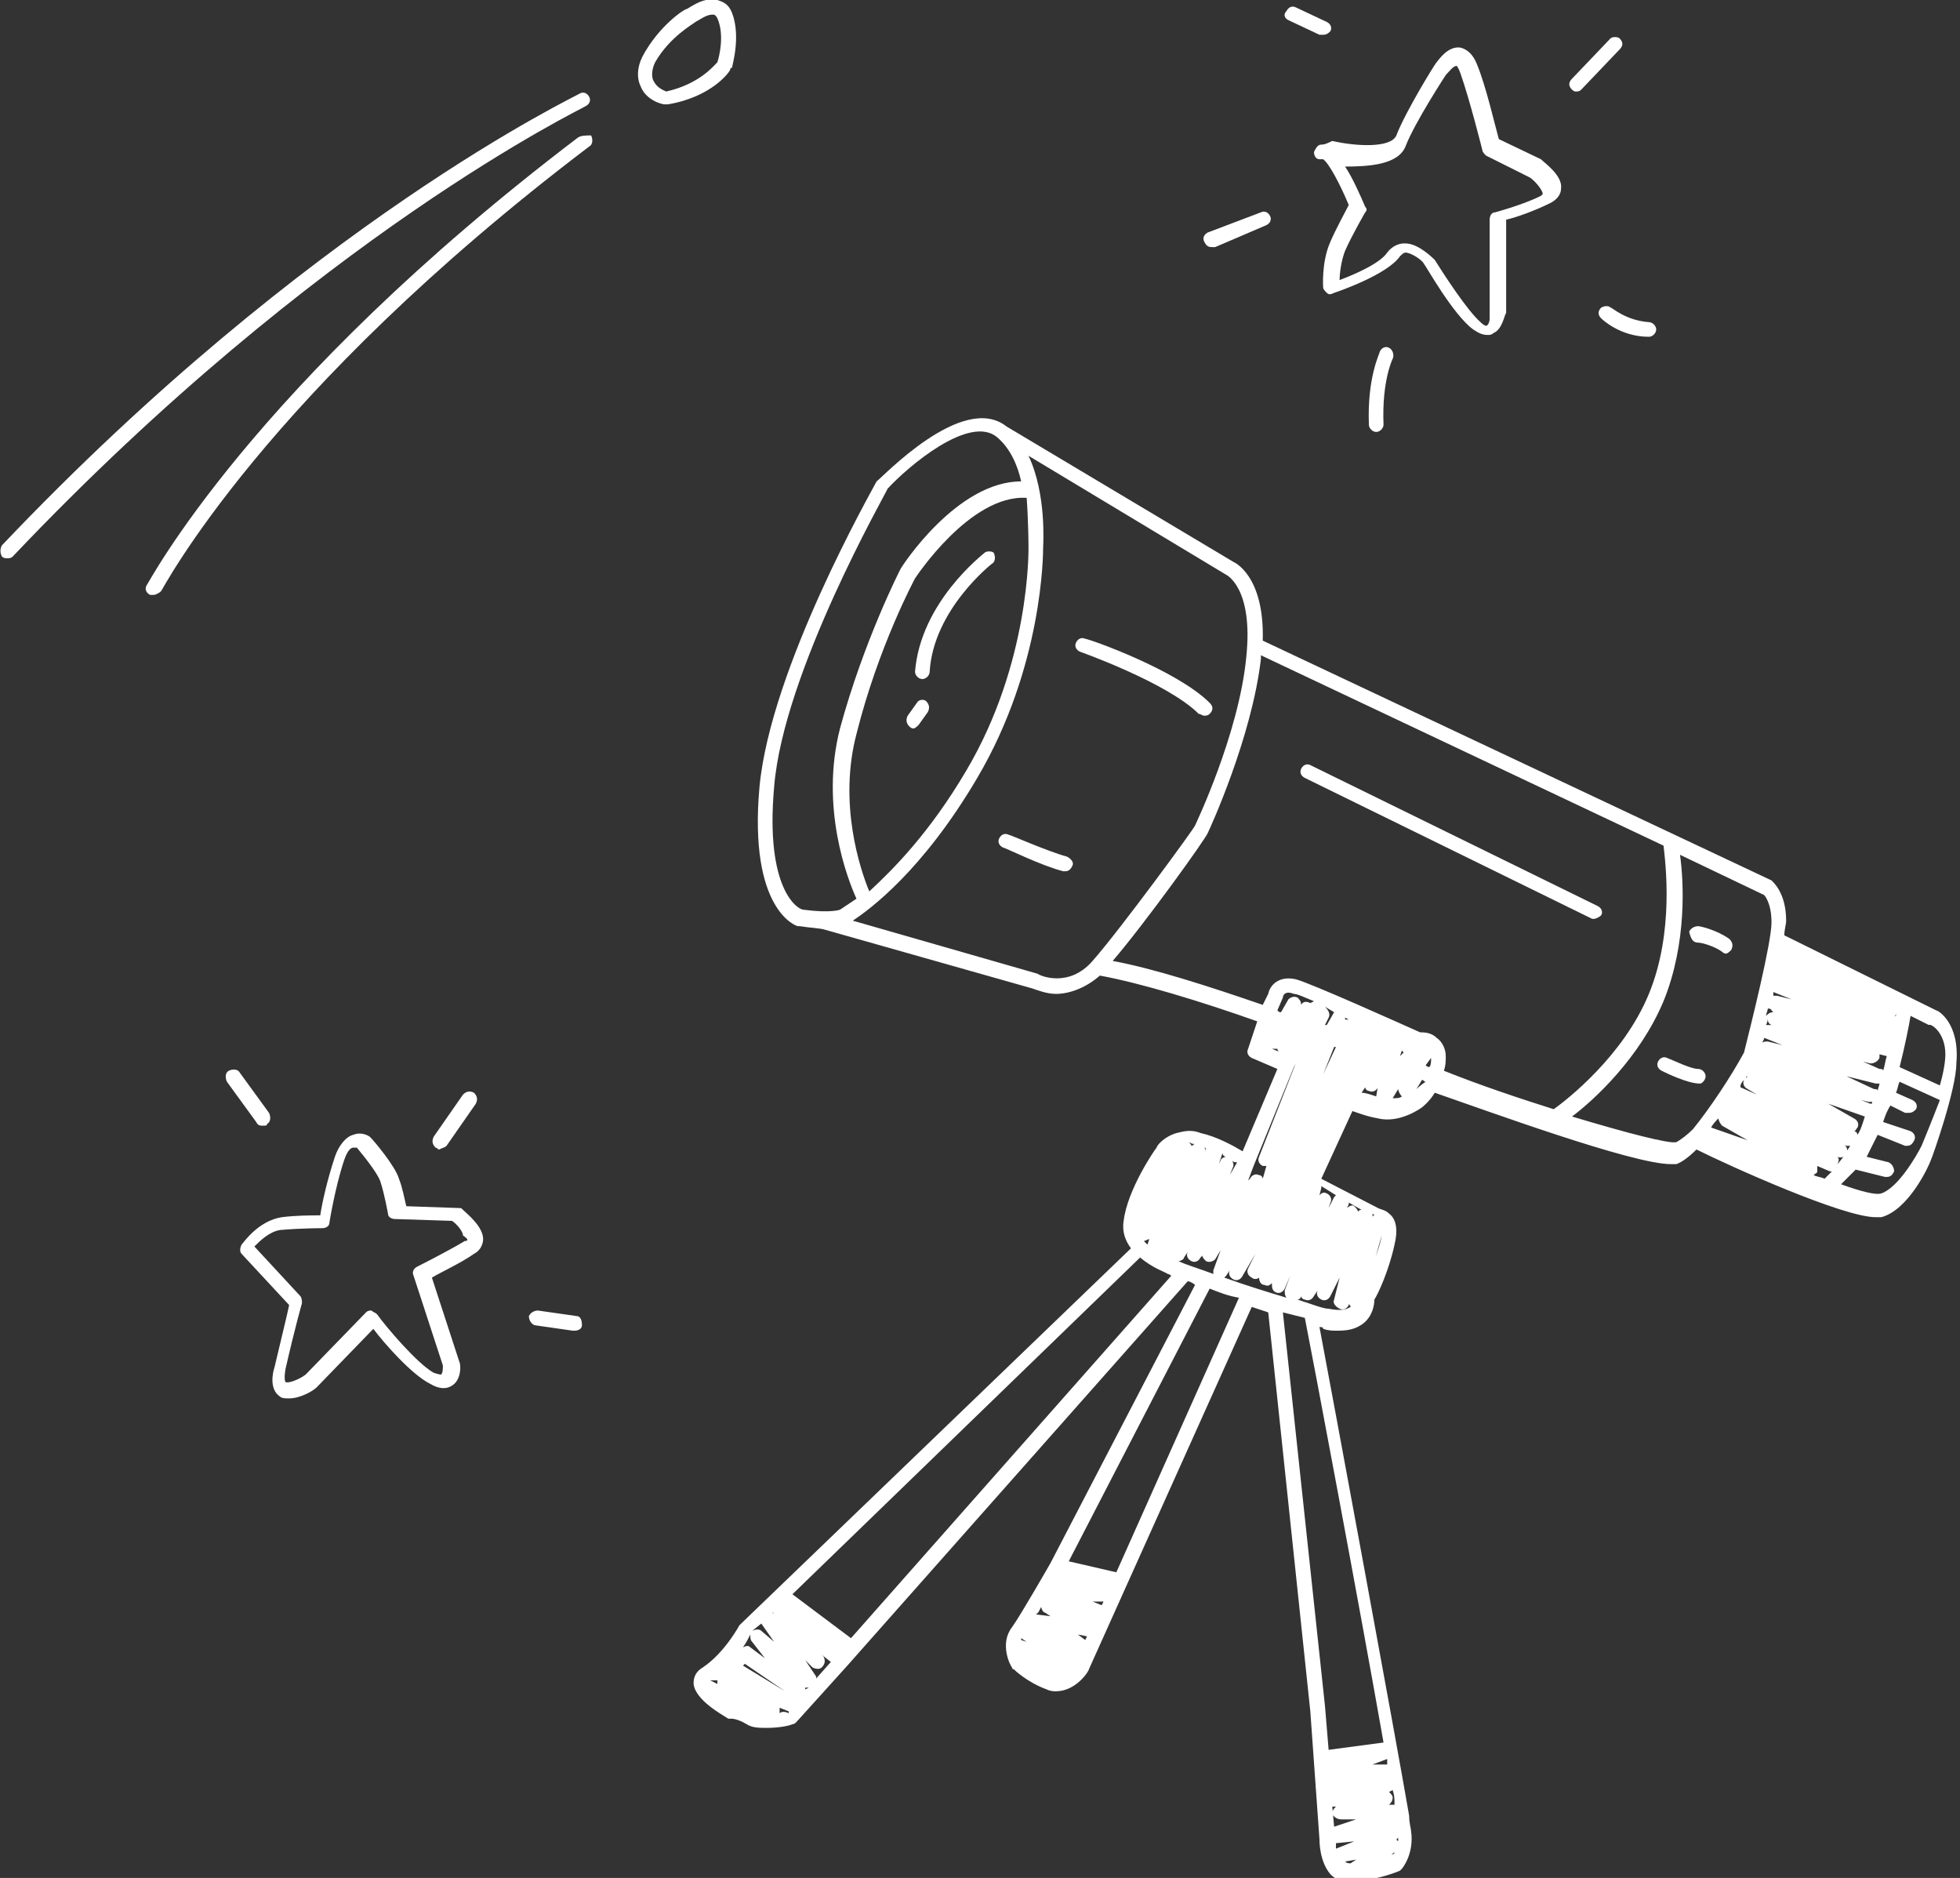 <?xml version="1.0" encoding="utf-8"?>
<!-- Generator: Adobe Illustrator 26.0.1, SVG Export Plug-In . SVG Version: 6.00 Build 0)  -->
<svg version="1.1" id="レイヤー_1" xmlns="http://www.w3.org/2000/svg" xmlns:xlink="http://www.w3.org/1999/xlink" x="0px"
	 y="0px" viewBox="0 0 107.1 102.6" style="enable-background:new 0 0 107.1 102.6;" xml:space="preserve">
<rect x="0" y="0" width="107.1" height="102.6" fill="#333333" stroke="none"/>
<style type="text/css">
	.st0{fill:#FFFFFF;}
</style>
<g>
	<path class="st0" d="M53.8,30.2c-0.1,0.1-3.5,2.7-3.8,6.5c0,0.2,0.2,0.4,0.4,0.4c0,0,0,0,0,0c0.2,0,0.4-0.2,0.4-0.4
		c0.2-3.4,3.4-5.9,3.4-5.9c0.2-0.1,0.2-0.4,0.1-0.6C54.2,30.1,53.9,30.1,53.8,30.2z"/>
	<path class="st0" d="M50.1,38.4l-0.5,0.7c-0.1,0.2-0.1,0.4,0.1,0.6c0.1,0.1,0.2,0.1,0.2,0.1c0.1,0,0.2-0.1,0.3-0.2l0.5-0.7
		c0.1-0.2,0.1-0.4-0.1-0.6C50.5,38.2,50.2,38.2,50.1,38.4z"/>
	<path class="st0" d="M58.3,46.8c-1.1-0.3-3.1-1.2-3.2-1.2c-0.2-0.1-0.4,0-0.5,0.2c-0.1,0.2,0,0.4,0.2,0.5c0.1,0,2.1,1,3.3,1.3
		c0,0,0.1,0,0.1,0c0.2,0,0.3-0.1,0.4-0.3C58.7,47.1,58.5,46.9,58.3,46.8z"/>
	<path class="st0" d="M65.8,39.1c0.1,0,0.2,0,0.3-0.1c0.2-0.2,0.2-0.4,0-0.6c-1.8-1.8-6.6-3.5-6.8-3.5c-0.2-0.1-0.4,0-0.5,0.2
		c-0.1,0.2,0,0.4,0.2,0.5c0,0,4.8,1.7,6.5,3.4C65.6,39,65.7,39.1,65.8,39.1z"/>
	<path class="st0" d="M87.1,50.2c0.1,0,0.3-0.1,0.4-0.2c0.1-0.2,0-0.4-0.2-0.5l-15.7-7.7c-0.2-0.1-0.4,0-0.5,0.2
		c-0.1,0.2,0,0.4,0.2,0.5l15.7,7.7C87,50.2,87.1,50.2,87.1,50.2z"/>
	<path class="st0" d="M92.8,51.5c0.2,0,0.9,0.2,1.3,0.5c0.1,0.1,0.2,0.1,0.2,0.1c0.1,0,0.2-0.1,0.3-0.2c0.1-0.2,0.1-0.4-0.1-0.6
		c-0.7-0.5-1.6-0.7-1.7-0.7c-0.2,0-0.4,0.1-0.5,0.3C92.4,51.3,92.5,51.5,92.8,51.5z"/>
	<path class="st0" d="M93.2,58.8c0-0.2-0.2-0.4-0.4-0.4c-0.4,0-1.2-0.4-1.7-0.6c-0.2-0.1-0.4,0-0.5,0.2c-0.1,0.2,0,0.4,0.2,0.5
		c0.2,0.1,1.4,0.7,2.1,0.7C93,59.2,93.2,59,93.2,58.8z"/>
	<path class="st0" d="M25.3,66.1c-0.1-0.1-0.1-0.1-0.2-0.1l-2.9-0.1c-0.1-0.4-0.2-1-0.4-1.5c-0.2-0.7-1.4-2.1-1.5-2.2
		c0,0,0,0-0.1-0.1c0,0-0.4-0.3-0.9-0.1c-0.4,0.1-0.8,0.6-1,1.2c-0.4,1.2-0.7,2.5-0.8,3.2c-0.5,0-1.3,0-2.1,0.1
		c-1.3,0.2-2.1,1.4-2.2,1.5c-0.1,0.2-0.1,0.4,0,0.5l2.6,2.8c-0.1,0.5-0.4,1.7-0.8,3.4c-0.1,0.3-0.3,1.2,0.3,1.6
		c0.1,0.1,0.3,0.1,0.5,0.1c0.6,0,1.3-0.4,1.5-0.6l3.1-3.2c0.6,0.8,2.1,2.5,3.1,3c0.5,0.3,0.9,0.3,1.2,0.1c0.5-0.3,0.5-1.1,0.4-1.3
		l-1.5-4.6c0.5-0.3,1.6-0.8,2.3-1.3c0.4-0.2,0.5-0.6,0.5-0.8C26.4,67,25.5,66.3,25.3,66.1z M25.4,67.8c-1,0.6-2.6,1.4-2.6,1.4
		c-0.2,0.1-0.3,0.3-0.2,0.5l1.6,4.9c0,0.2,0,0.4-0.1,0.5c0,0-0.1,0-0.4-0.1c-0.9-0.5-2.6-2.5-3.1-3.2c-0.1-0.1-0.2-0.1-0.3-0.2
		c-0.1,0-0.2,0-0.3,0.1l-3.3,3.4c-0.4,0.3-1,0.5-1.1,0.4c0,0-0.1-0.1,0-0.7c0.5-2.2,0.9-3.6,0.9-3.6c0-0.1,0-0.3-0.1-0.4l-2.5-2.7
		c0.3-0.3,0.8-0.8,1.4-0.9c1.1-0.1,2.3-0.1,2.3-0.1c0.2,0,0.4-0.1,0.4-0.3c0,0,0.3-1.9,0.8-3.4c0.2-0.6,0.4-0.7,0.5-0.7
		c0.1,0,0.2,0,0.2,0c0.5,0.6,1.2,1.5,1.3,1.9c0.2,0.6,0.4,1.7,0.4,1.7c0,0.2,0.2,0.3,0.4,0.3l3.1,0.1c0.3,0.2,0.6,0.6,0.6,0.8
		C25.6,67.7,25.6,67.8,25.4,67.8z"/>
	<path class="st0" d="M14.4,61.5c0.1,0,0.2,0,0.2-0.1c0.2-0.1,0.2-0.4,0.1-0.6l-1.6-2.2c-0.1-0.2-0.4-0.2-0.6-0.1
		c-0.2,0.1-0.2,0.4-0.1,0.6l1.6,2.2C14.1,61.5,14.2,61.5,14.4,61.5z"/>
	<path class="st0" d="M24.4,62.6l1.6-2.3c0.1-0.2,0.1-0.4-0.1-0.6c-0.2-0.1-0.4-0.1-0.6,0.1l-1.6,2.3c-0.1,0.2-0.1,0.4,0.1,0.6
		c0.1,0,0.1,0.1,0.2,0.1C24.2,62.7,24.3,62.7,24.4,62.6z"/>
	<path class="st0" d="M31.5,71.9l-2.1-0.3c-0.2,0-0.4,0.1-0.5,0.3c0,0.2,0.1,0.4,0.3,0.5l2.1,0.3c0,0,0,0,0.1,0
		c0.2,0,0.4-0.1,0.4-0.3C31.8,72.1,31.7,71.9,31.5,71.9z"/>
	<path class="st0" d="M31.6,7.5C13.7,21.1,8.1,31.9,8,32c-0.1,0.2,0,0.4,0.2,0.5c0.1,0,0.1,0,0.2,0c0.1,0,0.3-0.1,0.4-0.2
		c0.1-0.1,5.6-10.8,23.4-24.3c0.2-0.1,0.2-0.4,0.1-0.6C32,7.4,31.8,7.4,31.6,7.5z"/>
	<path class="st0" d="M31.7,5.1c-0.1,0.1-14.8,7-31.6,24.7C0,30,0,30.2,0.1,30.4c0.1,0.1,0.2,0.1,0.3,0.1c0.1,0,0.2,0,0.3-0.1
		C17.4,12.8,31.9,5.9,32,5.8c0.2-0.1,0.3-0.3,0.2-0.5C32.1,5.1,31.9,5,31.7,5.1z"/>
	<path class="st0" d="M39.9,3.8c0,0,0-0.1,0.1-0.1c0-0.1,0.5-1.7,0-3c-0.2-0.5-0.5-0.6-0.8-0.7c-0.8-0.2-1.6,0.5-1.7,0.5
		c-0.1,0-1.5,0.9-2.4,2.6c-0.3,0.6-0.3,1.2-0.1,1.6c0.3,0.8,1.2,1,1.3,1c0,0,0.1,0,0.1,0c0,0,0.1,0,0.1,0
		C38.9,5.3,39.9,3.9,39.9,3.8z M39.2,3.4c-0.2,0.2-1,1.2-2.8,1.6c-0.2-0.1-0.5-0.2-0.7-0.6c-0.1-0.2-0.1-0.6,0.1-1
		C36.6,2,37.9,1.3,38,1.2c0.2-0.1,0.6-0.4,0.9-0.4c0,0,0.1,0,0.1,0c0,0,0.1,0,0.2,0.2C39.6,1.9,39.3,3.1,39.2,3.4z"/>
	<path class="st0" d="M72.2,7.9c-0.2,0-0.3,0.2-0.4,0.4c0,0.2,0.1,0.4,0.3,0.4c0,0,0.1,0,0.2,0c0.3,0.2,0.9,1.3,1.4,2.5
		c-0.2,0.4-0.7,1.3-1,2c-0.5,1.1-0.4,2.5-0.4,2.5c0,0.1,0.1,0.2,0.2,0.3c0.1,0.1,0.2,0.1,0.4,0c0.3-0.1,2.9-1,3.6-2
		c0.1-0.1,0.2-0.2,0.3-0.2c0.3,0,0.9,0.4,1,0.6c0.1,0.1,1.6,2.8,2.7,3.6c0.3,0.2,0.5,0.3,0.8,0.3c0.1,0,0.2,0,0.3-0.1
		c0.5-0.2,0.6-1,0.7-1.1v-5.1c0.5-0.1,1.6-0.5,2.4-0.9c0.4-0.2,0.6-0.5,0.6-0.8c0.1-0.7-0.9-1.4-1.1-1.6l-2.3-1.1
		c-0.2-0.7-0.7-2.9-1.2-4.1c-0.2-0.5-0.5-0.8-0.9-0.9c-0.7-0.1-1.2,0.7-1.3,0.8c-0.1,0.1-1.7,2.7-2.2,4c-0.3,0.7-2.2,0.6-3.5,0.3
		C72.4,7.9,72.3,7.9,72.2,7.9z M76.8,8C77.3,6.7,79,4.1,79,4.1c0.2-0.2,0.4-0.5,0.6-0.5c0,0,0.1,0.1,0.2,0.4
		c0.5,1.4,1.2,4.2,1.2,4.2c0,0.1,0.1,0.2,0.2,0.3l2.4,1.2c0.3,0.2,0.7,0.7,0.7,0.9c0,0-0.1,0.1-0.1,0.1c-1,0.5-2.5,0.9-2.5,0.9
		c-0.2,0-0.3,0.2-0.3,0.4l0,5.4c0,0.2-0.1,0.4-0.2,0.4c0,0-0.1,0-0.3-0.2c-0.7-0.6-2-2.6-2.5-3.4c-0.1-0.1-0.9-0.9-1.6-0.9
		c0,0,0,0-0.1,0c-0.2,0-0.6,0.1-0.9,0.5c-0.4,0.6-1.8,1.2-2.6,1.5c0-0.4,0.1-1.1,0.3-1.6c0.4-0.9,1.1-2.1,1.1-2.1
		c0.1-0.1,0.1-0.2,0-0.3c-0.3-0.7-0.7-1.6-1.1-2.2C74.8,9.1,76.4,9,76.8,8z"/>
	<path class="st0" d="M70.4,1.1l1.7,0.8c0.1,0,0.1,0,0.2,0c0.2,0,0.3-0.1,0.4-0.2c0.1-0.2,0-0.4-0.2-0.5l-1.7-0.8
		c-0.2-0.1-0.4,0-0.5,0.2C70.1,0.8,70.2,1,70.4,1.1z"/>
	<path class="st0" d="M86.1,5c0.1,0,0.2,0,0.3-0.1l2.1-2.2c0.2-0.2,0.2-0.4,0-0.6C88.4,2,88.1,2,88,2.1l-2.1,2.2
		c-0.2,0.2-0.2,0.4,0,0.6C85.9,4.9,86,5,86.1,5z"/>
	<path class="st0" d="M87.5,16.8c-0.2,0.2-0.2,0.4,0,0.6c0,0,1,1,2.6,1c0,0,0,0,0,0c0.2,0,0.4-0.2,0.4-0.4c0-0.2-0.2-0.4-0.4-0.4
		c-1.3-0.1-2-0.8-2.1-0.8C87.9,16.7,87.7,16.7,87.5,16.8z"/>
	<path class="st0" d="M75.9,19c-0.2-0.1-0.4,0-0.5,0.2c0,0.1-0.7,1.4-0.6,4c0,0.2,0.2,0.4,0.4,0.4c0,0,0,0,0,0
		c0.2,0,0.4-0.2,0.4-0.4c-0.1-2.4,0.5-3.6,0.5-3.6C76.2,19.4,76.1,19.1,75.9,19z"/>
	<path class="st0" d="M66.2,13.5c0.1,0,0.1,0,0.2,0l2.8-1.2c0.2-0.1,0.3-0.3,0.2-0.5c-0.1-0.2-0.3-0.3-0.5-0.2L66,12.7
		c-0.2,0.1-0.3,0.3-0.2,0.5C65.9,13.4,66,13.5,66.2,13.5z"/>
	<path class="st0" d="M105.8,55.2l-8.3-4.1c0-0.3,0.1-0.6,0.1-0.8c0-1.5-0.7-2.1-0.8-2.2L69,35c0.1-3.6-1.6-4.3-1.6-4.3L55,23.3
		c0,0,0,0,0,0c-2.4-1.9-6.8,2.8-7.1,3c-0.2,0.4-5.8,10.2-6.4,16.7c-0.6,6.7,2,7.6,2.1,7.6c0,0,0,0,0.1,0c0.6,0.1,1.1,0.1,1.4,0.2
		L56.4,54c0.3,0.1,0.8,0.3,1.3,0.3c0.7,0,1.6-0.3,2.4-1c2.2,0.4,5.5,1.4,8.6,2.5l-0.5,1.5c-0.1,0.2,0,0.4,0.2,0.5l1.4,0.6l-1.9,4.5
		c-0.5-0.3-1.4-0.8-2.3-1c-0.5-0.2-0.9-0.1-1.3,0c0,0,0,0,0,0c-0.7,0.2-1.1,0.7-1.1,0.8c-0.1,0.1-1.6,2.3-1.8,4
		c-0.1,0.6,0.1,1.1,0.4,1.5L40.5,88.7c0,0-0.1,0.1-0.1,0.1c0,0-0.8,1.5-2,2.3c-0.5,0.3-0.5,0.7-0.5,0.9c0.1,0.9,1.6,1.7,1.9,1.9
		c0,0,0.1,0,0.2,0c0,0,0.3,0,0.8,0.3c0.3,0.2,0.7,0.2,1.1,0.2c0.6,0,1.2-0.1,1.4-0.2c0.1,0,0.2-0.1,0.2-0.1l2.8-3.1c0,0,0,0,0,0
		s0,0,0,0l18.6-21c0.1,0,0.3,0.1,0.4,0.2l-7.9,15.2c0,0-1.6,2.8-2.1,3.5c-0.7,0.9-0.1,2.1,0,2.2c0,0,0,0.1,0.1,0.1
		c0,0,0.7,0.7,1.8,1.1c0.2,0.1,0.4,0.1,0.5,0.1c1.1,0,1.8-1.1,1.8-1.2l8.9-19.8c0.3,0.1,0.6,0.2,0.9,0.3l2.3,21.8l0.2,2.8
		c0,0,0,0,0,0c0,0,0,0,0,0l0.1,1.4c0,0,0,0,0,0c0,0,0,0,0,0l0.2,2.8c0,0.1,0,1.2,0.6,1.9c0.3,0.3,0.6,0.4,1.1,0.4c0,0,0.1,0,0.1,0
		c1.5-0.1,2.6-0.6,2.6-0.6s0.1-0.1,0.1-0.1c0,0,0.7-0.8,0.5-2.1c0-0.1-0.1-0.4-0.1-0.8v0c0,0,0,0,0,0c-0.7-4.1-4.2-23-4.9-26.7
		c0.1,0,0.2,0,0.2,0.1c0.3,0.1,0.5,0.1,0.8,0.1c0.6,0,1-0.1,1.4-0.4c0.5-0.4,0.6-1,0.6-1.3c0.2-0.3,0.8-1.6,1.1-3
		c0.2-0.8,0.1-1.4-0.3-1.7c-0.2-0.2-0.4-0.2-0.6-0.3l-3.1-1.6l1.7-3.7c0.3,0.1,0.8,0.3,1.4,0.4c1.2,0.3,2.4-0.6,2.4-0.6
		c0,0,0.4-0.3,0.7-0.8c2.9,1,10.8,3.9,12.9,3.9c0.1,0,0.3,0,0.3,0c0.3-0.1,0.7-0.4,1.1-0.8c1.8,0.9,8,3.7,9.8,3.7c0.1,0,0.2,0,0.3,0
		c1.5-0.4,2.6-2.8,2.7-3.1c0.1-0.2,1.4-3.9,1.4-5.3C107.1,55.9,105.9,55.2,105.8,55.2z M106.3,57.6c0,0.4-0.1,1-0.3,1.7l-2.2-1
		c0.3-1.2,0.5-2.2,0.6-2.8l1,0.5C105.5,55.9,106.3,56.4,106.3,57.6z M102.2,60.3l-0.5-0.2l0.4,0.1c0.1,0,0.1,0,0.2,0
		C102.3,60.3,102.3,60.3,102.2,60.3C102.3,60.3,102.3,60.3,102.2,60.3z M103.6,55.3c0,0.1,0,0.1,0,0.2l-0.1,0
		C103.6,55.5,103.6,55.4,103.6,55.3z M102.2,58.1c0.2,0,0.4-0.1,0.5-0.3c0-0.1,0-0.2,0-0.2l0.4,0.1c0,0,0,0,0,0
		c-0.1,0.3-0.1,0.5-0.2,0.8c0-0.1-0.1-0.1-0.2-0.1l-0.9-0.4L102.2,58.1z M102.5,59.2c0.1,0,0.1,0,0.2,0c0,0.1-0.1,0.3-0.1,0.4
		c0-0.1-0.1-0.1-0.2-0.1l-1.5-0.7L102.5,59.2z M101.9,61C102,61.1,102,61.1,101.9,61c-0.1,0.3-0.2,0.7-0.4,1c0-0.1-0.1-0.2-0.2-0.2
		c0.1,0,0.1-0.1,0.2-0.2c0.1-0.2,0-0.4-0.2-0.5l-1.4-0.8L101.9,61z M100.4,63.2c0.2,0.1,0.4,0,0.5-0.2c0.1-0.2,0-0.4-0.2-0.5l-0.1,0
		l0.3,0.1c0.1,0,0.1,0,0.2,0c-0.2,0.3-0.4,0.7-0.7,1C100.5,63.4,100.5,63.3,100.4,63.2l-0.7-0.3L100.4,63.2z M97.4,53.5l-0.3-0.1
		c0,0,0,0,0,0L97.4,53.5z M96.8,55.2l0.1,0.1c-0.2,0-0.3,0.1-0.4,0.2c0-0.1,0.1-0.3,0.1-0.4C96.8,55.1,96.8,55.2,96.8,55.2z
		 M95.5,58.8c0,0-0.1,0.1-0.1,0.1C95.4,58.9,95.4,58.8,95.5,58.8C95.5,58.8,95.5,58.8,95.5,58.8z M96.6,55.6c0,0.2,0,0.3,0.2,0.4
		l-0.2,0c0,0-0.1,0-0.1,0C96.6,55.8,96.6,55.7,96.6,55.6z M42.3,43c0.5-6.3,6.2-16.2,6.2-16.3c1.1-1.2,4.5-4.1,6-2.8
		c0.7,0.6,1.1,1.5,1.3,2.4c-3.5,0-6.5,4.6-6.6,4.8c0,0-2,3.9-3.3,8.7c-1.1,4.3,0.4,8.2,0.9,9.3c-0.6,0.4-0.9,0.6-0.9,0.6
		c0,0-0.5,0.2-2,0C43.6,49.7,41.8,48.6,42.3,43z M56.2,29.9c0,0.1,0.1,6.3-3.4,12.2c-2,3.4-4,5.4-5.3,6.6c-0.5-1.2-1.7-4.8-0.7-8.6
		c1.2-4.8,3.2-8.5,3.2-8.5c0,0,3-4.6,6.1-4.4C56.2,28.6,56.2,29.9,56.2,29.9z M56.7,53.2l-10.1-2.9c0.9-0.6,3.8-2.7,6.8-7.8
		C57,36.4,57,30.2,57,29.9c0-0.1,0.2-2.9-0.8-5L67,31.4c0,0,1.5,0.7,1.1,4.5c-0.4,4.2-2.8,9.2-2.8,9.2c0,0.1-4.1,5.7-5.6,7.4
		C58.4,54,56.8,53.3,56.7,53.2z M75.2,59.9c-0.3-0.1-0.6-0.2-0.8-0.2l0.2-0.3c0,0.1,0.1,0.2,0.2,0.2c0.2,0.1,0.4,0,0.5-0.2l0-0.1
		L75.2,59.9z M76.6,59.9c-0.1,0.1-0.3,0.1-0.5,0.1l0.3-0.5C76.4,59.6,76.5,59.8,76.6,59.9z M72.3,58.7l0.6-1.5c0,0,0.1,0,0.1,0
		L72.3,58.7z M75.2,56.5L75.2,56.5L75.2,56.5C75.2,56.6,75.2,56.6,75.2,56.5L75.2,56.5z M74.5,56.2C74.5,56.2,74.5,56.2,74.5,56.2
		l-0.1,0.2L74.5,56.2C74.4,56.2,74.4,56.2,74.5,56.2L74.5,56.2z M73.7,55.7l-0.2,0l0-0.1L73.7,55.7z M72.4,55l0.5,0.3L72.5,56
		l-0.1,0l0.2-0.4C72.7,55.4,72.6,55.2,72.4,55C72.4,55,72.4,55,72.4,55L72.4,55z M76.5,57.7l0.1-0.3l0.1,0.1L76.5,57.7
		C76.6,57.7,76.6,57.7,76.5,57.7z M78.2,57.8C78.2,57.8,78.2,57.8,78.2,57.8c0,0.2,0,0.4-0.1,0.5c0,0-0.1,0-0.2-0.1L78.2,57.8z
		 M71.6,54.8C71.6,54.8,71.6,54.8,71.6,54.8c-0.2-0.1-0.4-0.1-0.5,0.1c0-0.2-0.1-0.3-0.2-0.4c-0.2-0.1-0.4,0-0.5,0.1L70,55.3
		c-0.1,0-0.1,0-0.2-0.1l0.3-0.7c0-0.1,0.1-0.4,0.6-0.2c0.2,0,0.6,0.2,1.1,0.4L71.6,54.8z M69.5,57.3l0.3,0c0,0.1,0.1,0.2,0.2,0.2
		L69.5,57.3z M70.7,58.3l0.1-0.2l-2,5.1c-0.1,0.2,0,0.4,0.2,0.5c0.1,0,0.2,0,0.2,0L69,64.4c0-0.1-0.1-0.2-0.2-0.2
		c-0.2-0.1-0.4,0-0.5,0.2l-0.1,0.1l0.3-0.8c0,0,0,0,0,0L70.7,58.3z M66.9,69.8c0,0,0.1-0.1,0.1-0.1l0.2-0.3c-0.1,0.2,0,0.4,0.2,0.5
		c0.2,0.1,0.4,0,0.5-0.2l0.7-1.2l-0.4,0.8c-0.1,0.2,0,0.4,0.2,0.5c0.1,0.1,0.3,0.1,0.4,0c0,0.2,0.1,0.4,0.3,0.4
		c0.2,0.1,0.3,0,0.4-0.1c0,0.2,0,0.4,0.2,0.5c0.2,0.1,0.4,0,0.5-0.2l0.3-0.7l-0.3,0.8c0,0.1,0,0.3,0.1,0.4
		C69.3,70.6,68,70.2,66.9,69.8z M64.4,68.9c0.1,0,0.3-0.1,0.3-0.2l0.2-0.3c-0.1,0.2,0,0.4,0.2,0.5c0.2,0.1,0.4,0,0.5-0.2l0.1-0.1
		c0,0.1,0.1,0.2,0.2,0.3c0.2,0.1,0.4,0,0.5-0.1l0.3-0.5l-0.4,1.1c0,0.1,0,0.2,0,0.2C65.5,69.3,64.8,69.1,64.4,68.9z M62.8,67.7
		L62.7,68c-0.1-0.1-0.1-0.1-0.2-0.2C62.6,67.8,62.7,67.7,62.8,67.7z M64,68.7c0,0.1,0.1,0.1,0.1,0.1c0,0,0,0,0,0
		C64.1,68.8,64.1,68.8,64,68.7C64,68.8,64,68.8,64,68.7z M67,63.2c-0.1,0-0.3,0.1-0.3,0.2l-0.1,0.2l0.2-0.6
		C66.8,63.1,66.9,63.2,67,63.2z M67.3,63.4c0.1,0.1,0.2,0.1,0.3,0.1l-0.4,0.7l0.2-0.5C67.4,63.6,67.4,63.5,67.3,63.4z M65.8,62.7
		c0,0,0.1,0,0.1,0.1l-0.1,0.2C65.9,62.8,65.9,62.8,65.8,62.7z M65.3,62.5c-0.1,0-0.1,0.1-0.2,0.1c0-0.1-0.1-0.1-0.1-0.2
		C65.1,62.5,65.2,62.5,65.3,62.5z M41.6,88.7l0.7,1l-0.7-0.6c-0.1-0.1-0.3-0.1-0.5,0L41.6,88.7z M42.2,88.1L42.2,88.1
		C42.3,88.1,42.3,88.2,42.2,88.1L42.2,88.1z M41.1,89.7l0.7,0.9l-0.8-0.6c-0.1-0.1-0.2-0.1-0.4,0c0.2-0.3,0.3-0.5,0.4-0.7
		C41,89.5,41,89.6,41.1,89.7z M38.8,91.8l0.4,0c0,0.1,0,0.2,0,0.2L38.8,91.8C38.8,91.8,38.8,91.8,38.8,91.8
		C38.8,91.8,38.8,91.8,38.8,91.8z M40.6,91C40.6,90.9,40.6,90.9,40.6,91l0.1-0.1l2.2,1.5L40.6,91z M42.7,87.7c0,0-0.1,0-0.1,0
		L42.7,87.7L42.7,87.7z M42.6,93.6c0-0.1,0-0.2,0-0.3l0.5,0.2l0,0.1C42.9,93.5,42.7,93.5,42.6,93.6z M43.5,92.8
		C43.6,92.8,43.6,92.8,43.5,92.8L43.5,92.8C43.6,92.8,43.6,92.8,43.5,92.8z M44,92.2L43.8,92L44,92.2c0.1,0,0.1,0,0.2,0L44,92.3
		C44,92.3,44,92.2,44,92.2z M45,90.5l-0.1-0.1l0.5,0.4l-0.8,0.9c0,0,0-0.1,0-0.1l-0.6-0.9l0.4,0.4c0.2,0.1,0.4,0.1,0.5,0
		C45.1,90.9,45.1,90.7,45,90.5z M45.8,89.9l0.2,0.1l0,0L45.8,89.9z M46.5,89.5l-3.2-2.4l19-18.4c0.7,0.6,1.4,0.8,1.5,0.9
		c0,0,0.1,0,0.2,0.1L46.5,89.5z M58.9,89.3l0.5,0.1l-0.1,0.2L58.9,89.3z M60.2,87.7C60.2,87.7,60.2,87.7,60.2,87.7l-0.5-0.2h0.6
		L60.2,87.7z M59.7,88.4L59.7,88.4L59.7,88.4L59.7,88.4z M56.9,87.8c0,0.1,0.1,0.3,0.2,0.3l0.3,0.2l-0.8-0.1
		C56.8,88.1,56.8,87.9,56.9,87.8z M56.1,89.7l-0.3-0.1c0,0,0,0,0-0.1L56.1,89.7z M61,85.9l-2.6-0.6l7.7-14.9c0.5,0.2,1,0.4,1.6,0.5
		L61,85.9z M73.3,99.4h0.8l-1.2,0.4l-0.1-1.1h0.2c-0.1,0.1-0.2,0.2-0.2,0.4C72.9,99.3,73.1,99.4,73.3,99.4z M76.4,100.6
		c0,0-0.1-0.1-0.1-0.1l0.1-0.1C76.4,100.4,76.4,100.5,76.4,100.6z M75.9,97.9l0.2-0.1c0.1,0.3,0.1,0.5,0.1,0.8h-0.3
		c0.1-0.1,0.2-0.2,0.2-0.4C76.1,98.1,76,98,75.9,97.9z M75.8,96.4c0,0-0.1,0-0.1,0H75l0.8-0.3C75.8,96.2,75.8,96.3,75.8,96.4z
		 M73,100.7l1-0.1l-1,0.4C73,100.8,73,100.8,73,100.7z M74.1,101.6l-0.3,0.2c-0.1,0-0.2,0-0.3-0.1L74.1,101.6z M75.9,101.4l0.3-0.2
		c0,0,0,0.1-0.1,0.1C76.1,101.3,76,101.3,75.9,101.4z M75.6,95.2l-3,0.4l-0.2-2.4l-2.3-21.5c0.4,0.1,0.8,0.2,1.2,0.3
		C71.7,74,74.3,87.8,75.6,95.2z M72.6,71.5c-0.2,0-0.5-0.1-0.8-0.2c0,0,0,0,0,0c-0.3-0.1-0.6-0.2-0.9-0.3c0.1,0,0.2-0.1,0.2-0.2l0,0
		c0,0.1,0.1,0.2,0.2,0.2c0.2,0.1,0.4,0,0.5-0.2l0.2-0.3c-0.1,0.2,0,0.4,0.2,0.5c0.2,0.1,0.4,0,0.5-0.2l0.5-1l-0.3,1.2
		c-0.1,0.2,0.1,0.4,0.3,0.5c0.2,0.1,0.4,0,0.5-0.2l0-0.1c0,0.1,0.1,0.1,0.1,0.2C73.5,71.6,73.1,71.6,72.6,71.5z M75,66.3l0.1,0.1
		c0,0-0.1,0-0.1,0.1C75,66.4,75,66.4,75,66.3z M74.2,66.2L74.2,66.2c0-0.1-0.1-0.2-0.2-0.3c-0.1-0.1-0.3,0-0.4,0.1l0.1-0.2
		c0,0,0-0.1,0-0.1l0.7,0.4C74.3,66.1,74.3,66.1,74.2,66.2z M75.1,68.9l0.4-1.4C75.4,68.1,75.2,68.5,75.1,68.9z M73,65.3
		c0,0-0.1,0.1-0.1,0.1l-0.3,0.6l0.1-0.3c0.1-0.2,0-0.4-0.2-0.5c-0.2-0.1-0.3,0-0.4,0.1l0.1-0.4c0,0,0,0,0-0.1L73,65.3z M77.4,59.5
		C77.3,59.5,77.3,59.5,77.4,59.5l0.3-0.5c0.1,0,0.1,0.1,0.2,0.1C77.6,59.3,77.4,59.5,77.4,59.5z M78.5,56.7
		c-0.3-0.3-0.7-0.3-0.9-0.3c-0.9-0.4-6-2.7-6.8-2.9c-0.9-0.2-1.4,0.3-1.5,0.8L69,54.9c-2.9-1-6-2-8.2-2.4c1.8-2.1,5.1-6.7,5.2-7
		c0.1-0.2,2.4-5.2,2.9-9.5c0-0.1,0-0.1,0-0.2l22,10.4c0.1,0.9,0.6,4.7-0.8,8.1c-1.4,3.4-4.5,5.8-5.2,6.3c-1.9-0.6-4-1.3-6-2.1
		c0.1-0.3,0.1-0.5,0.1-0.8C79,57.3,78.8,56.9,78.5,56.7z M91.6,62.4c-0.4,0.1-2.7-0.5-5.7-1.4c1.2-0.9,3.7-3.2,5-6.3
		c1.3-3.2,1.1-6.6,0.9-8l4.6,2.2c0,0,0.4,0.4,0.4,1.5c0,1.1-1.1,5.5-1.5,7.1c-0.7,1.3-1.9,3.1-2.8,4.2c0,0,0,0,0,0
		C92.2,62,91.8,62.3,91.6,62.4z M94.7,60.1L94.7,60.1C94.7,60,94.7,60,94.7,60.1C94.7,60,94.7,60.1,94.7,60.1z M94.2,60.8
		C94.2,60.8,94.2,60.8,94.2,60.8C94.2,60.8,94.2,60.8,94.2,60.8L94.2,60.8z M93.5,61.6c0.1-0.2,0.3-0.4,0.4-0.5
		c0,0.1,0.1,0.3,0.2,0.4l1.4,0.8L93.5,61.6z M95.1,59.4C95.1,59.4,95.1,59.4,95.1,59.4c0-0.2,0.1-0.3,0.2-0.4
		c-0.1,0.2,0,0.4,0.2,0.5l0.5,0.3L95.1,59.4z M96.6,56.9c-0.1,0-0.3,0-0.3,0.1c0-0.1,0.1-0.2,0.1-0.3c0,0,0,0,0,0l1,0.4L96.6,56.9z
		 M97.1,54.4c-0.1,0-0.1,0-0.2,0c0-0.1,0-0.1,0-0.2l1,0.4L97.1,54.4z M99.3,64c0-0.1,0-0.2,0-0.3L100,64c0,0,0.1,0,0.1,0
		c-0.1,0.1-0.3,0.3-0.4,0.4c-0.2-0.1-0.4-0.1-0.6-0.2C99.2,64.1,99.3,64.1,99.3,64z M105,62.6c-0.3,0.6-1.3,2.3-2.2,2.6
		c-0.3,0.1-1.1-0.1-2.2-0.5c0.3-0.3,0.5-0.5,0.8-0.8l1.6,0.4c0,0,0.1,0,0.1,0c0.2,0,0.3-0.1,0.4-0.3c0-0.2-0.1-0.4-0.3-0.5l-1.2-0.3
		c0.2-0.4,0.4-0.8,0.6-1.2l1.5,0.6c0,0,0.1,0,0.1,0c0.2,0,0.3-0.1,0.4-0.3c0.1-0.2,0-0.4-0.2-0.5l-1.5-0.5c0.1-0.3,0.2-0.6,0.4-0.9
		l0.8,0.4c0.1,0,0.1,0,0.2,0c0.2,0,0.3-0.1,0.4-0.2c0.1-0.2,0-0.4-0.2-0.5l-0.9-0.4c0.1-0.2,0.1-0.4,0.2-0.6l2.2,1
		C105.5,61.4,105,62.6,105,62.6z"/>
</g>
</svg>
